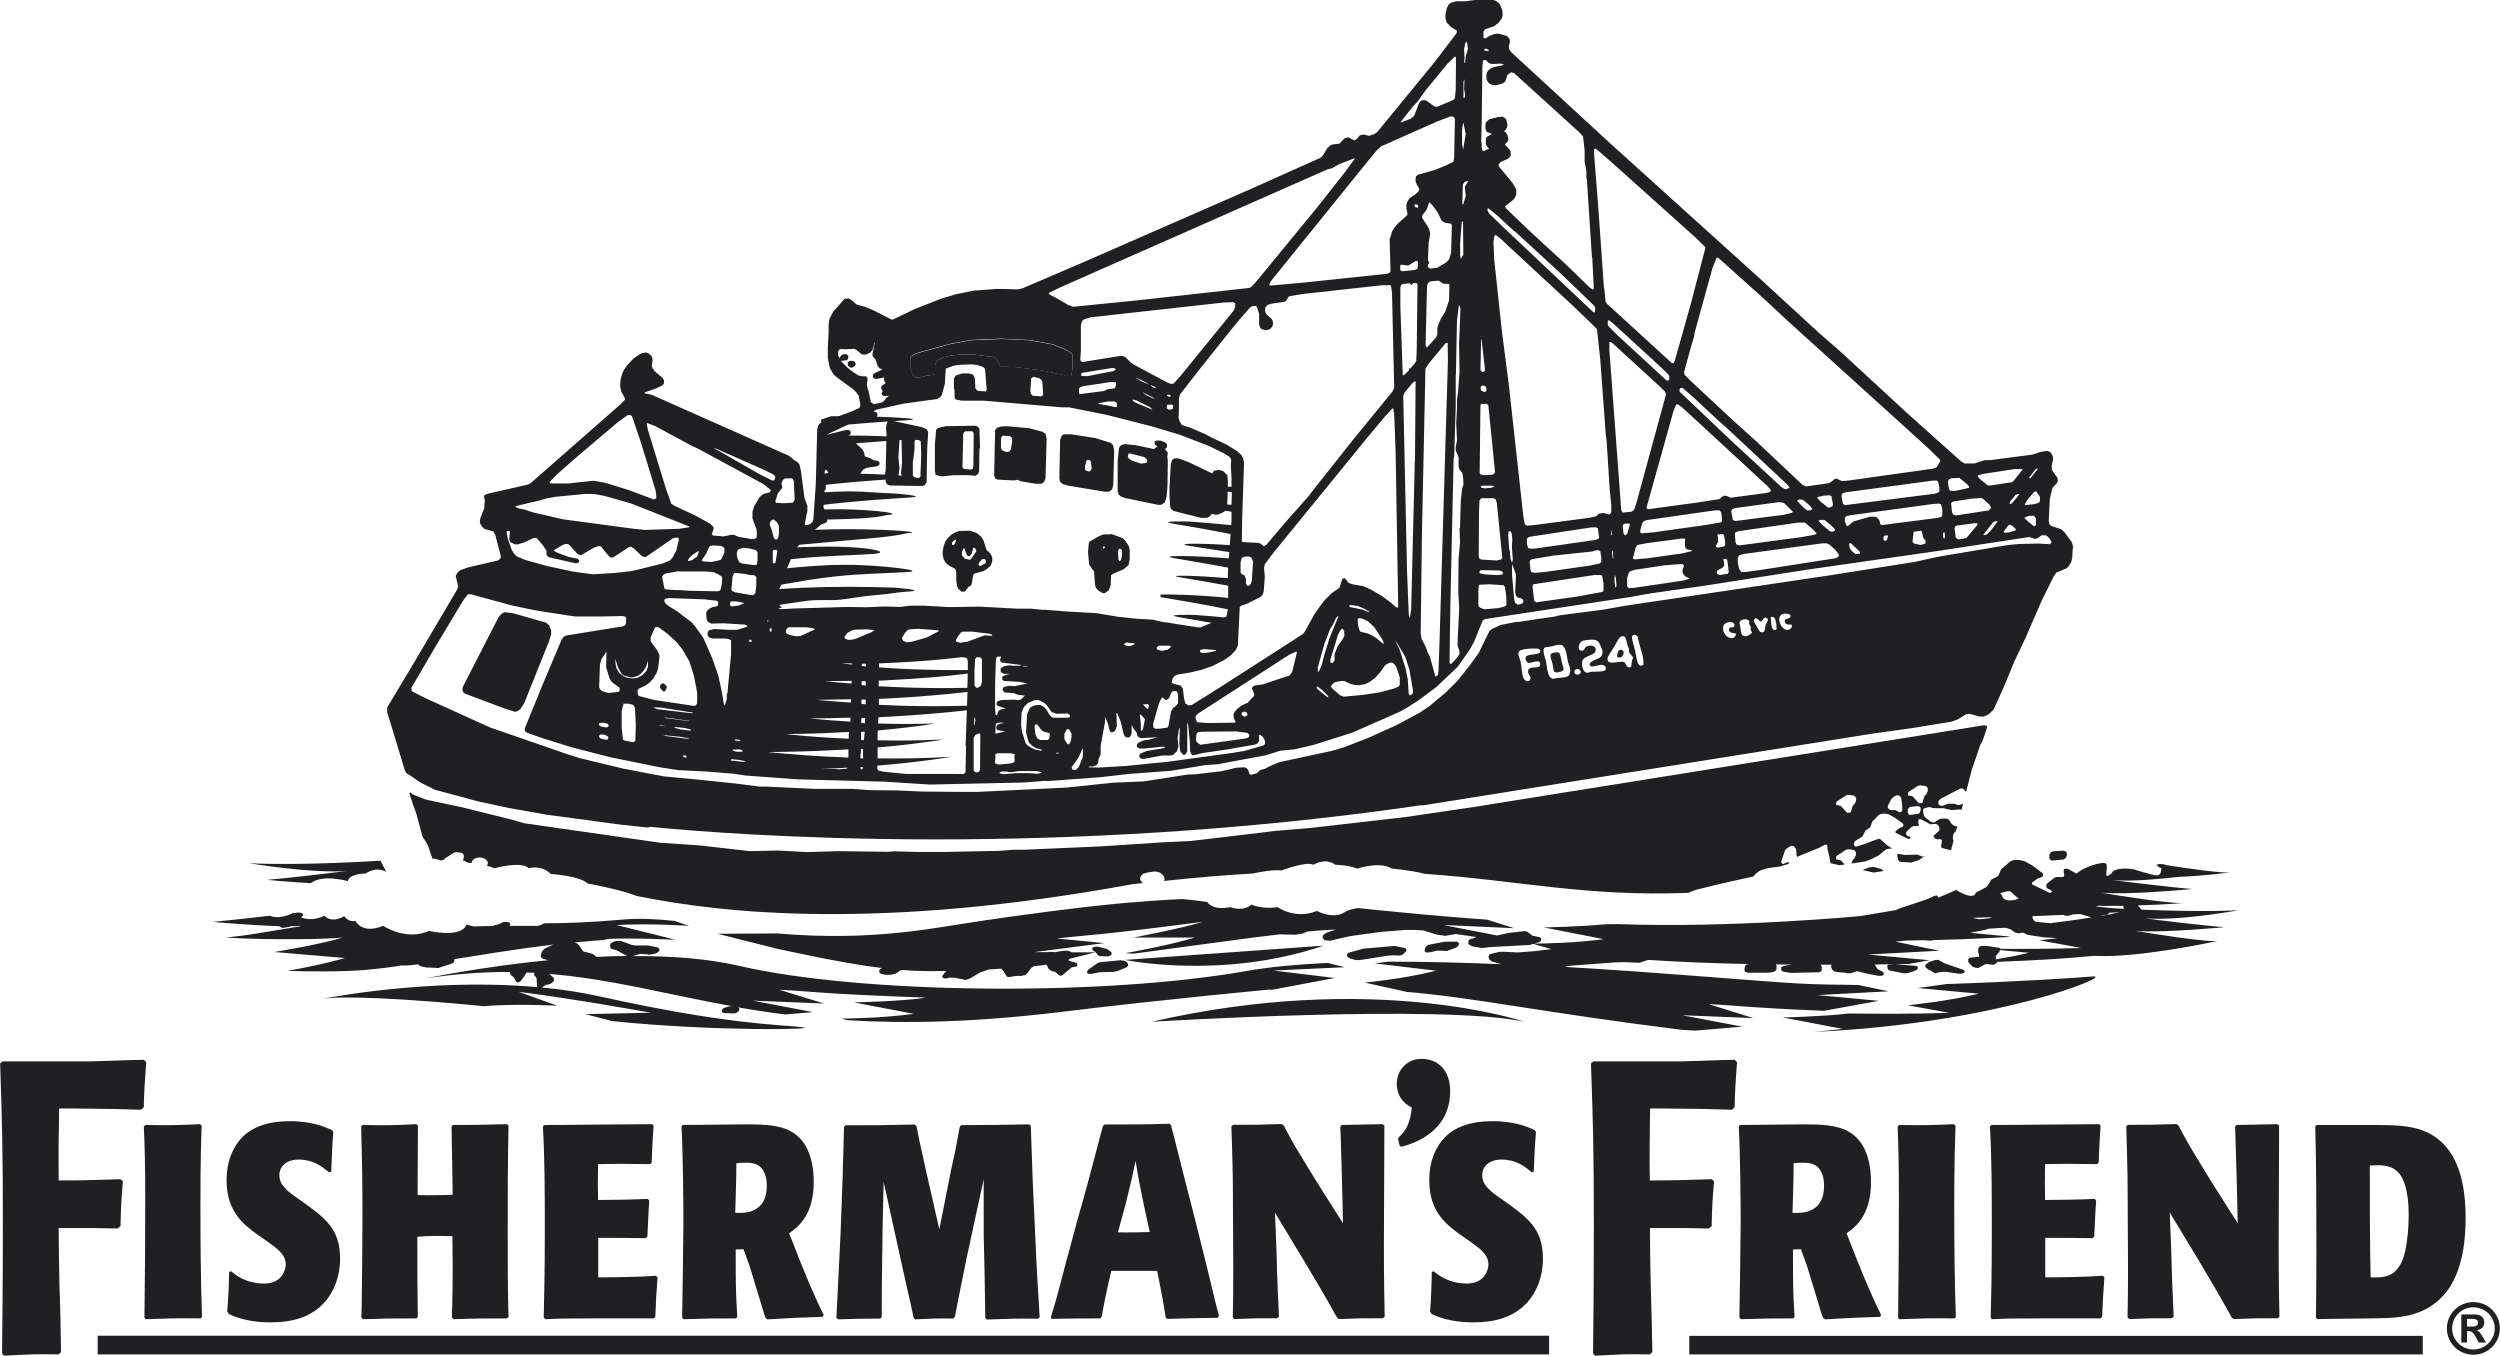 <?xml version="1.0" encoding="UTF-8"?>
<svg id="Livello_2" data-name="Livello 2" xmlns="http://www.w3.org/2000/svg" viewBox="0 0 157.67 85.5">
  <defs>
    <style>
      .cls-1 {
        fill: #201f22;
        stroke-width: 0px;
      }
    </style>
  </defs>
  <g id="Livello_1-2" data-name="Livello 1">
    <g>
      <g id="WHITE">
        <g id="Wordmark">
          <path class="cls-1" d="m12.67,83.15c-1.63-.02-2.02,0-3.47.05l-.09-.08c.03-2.49.05-4.98.05-7.47,0-2.14-.03-3.37-.09-4.6l.1-.1c1.51.02,1.87.02,3.45-.05l.1.1c-.04.93-.08,2.39-.08,4.98,0,2.37.02,4.72.1,7.08l-.08.09Z"/>
          <path class="cls-1" d="m20.73,73.92c-.44-.36-.97-.79-1.92-.79-.66,0-1.19.38-1.19.98s.44.99,1.26,1.54c1.56,1.11,2.57,1.8,2.57,3.72,0,1.18-.41,2.11-.95,2.73-.95,1.07-2.24,1.3-3.47,1.3-.93,0-1.87-.17-2.6-.53l-.1-.16c.03-.45.07-.9.09-1.35.02-.38.02-.76.03-1.14l.12-.05c.24.21.92.78,2.09.78s1.36-.93,1.36-1.19c0-.62-.47-.97-1.14-1.45l-.69-.48c-.8-.59-1.9-1.4-1.9-3.39,0-1.23.42-2.14,1-2.73.7-.69,1.7-1,2.99-1,1.49,0,2.34.42,2.67.57l.07.12c-.03.43-.07.86-.08,1.3l-.05,1.19-.14.05Z"/>
          <path class="cls-1" d="m28.5,83.1c0-.21,0-.43.02-.66.02-.88.03-1.76.03-2.66,0-.26-.02-1.52-.02-1.82-1.1-.02-1.39-.02-2.21.04,0,1.68,0,3.37.03,5.05l-.08.1c-1.6,0-1.9,0-3.38.05l-.1-.1c0-.21.02-.42.02-.64.02-1.69.05-3.84.05-5.91,0-1.83-.03-3.67-.08-5.5l.08-.1c1.48.03,1.94.02,3.4-.05l.1.1c0,.5-.02,2.99-.02,3.54v.83c.53.03,1.94,0,2.21-.02,0-.61-.07-3.63-.07-4.3l.08-.1c1.63,0,2.04-.02,3.42-.05l.09.1c-.05,2.39-.05,4.72-.05,6.71,0,1.78,0,3.58.05,5.34l-.1.1c-1.56,0-1.97,0-3.37.05l-.1-.1Z"/>
          <path class="cls-1" d="m40.74,78.09c-.71-.02-2.12-.02-3.01-.02v2.49c.83,0,2.62-.02,3.64-.1l.1.1c-.08,1.1-.1,1.43-.14,2.49l-.1.1h-3.77c-1.75,0-2.01,0-3.08.05l-.09-.1c.03-1.3.07-2.73.07-5.5,0-2.18,0-4.49-.12-6.55l.1-.1c.75,0,.95,0,2.84-.02,2.79-.02,3.11-.02,3.96-.03l.08.1c-.08,1.11-.08,1.44-.12,2.32l-.1.1c-.27,0-1.63-.02-1.94-.02-.19,0-.29,0-1.34.02-.02,1.05-.02,1.3,0,2.26.97,0,2.38-.03,3.13-.07l.1.11c-.07.95-.07,1.31-.12,2.26l-.1.1Z"/>
          <path class="cls-1" d="m43.05,70.95c.59,0,3.47-.04,4.13-.04.99,0,1.99.05,2.68.43,1.36.73,1.46,2.47,1.46,3.23,0,2.11-1.04,2.85-1.55,3.21l.68,1.73c.32.79.82,2.06,1.5,3.42l-.07.12c-1.58.05-1.97.07-3.48.16l-.12-.1c-.07-.19-.13-.38-.19-.59-.27-.88-.54-1.78-.81-2.66l-.39-1.08c-.19.02-.31.02-.49.02,0,2.13,0,2.69.1,4.25l-.08.1c-1.55,0-1.72,0-3.3.05l-.1-.1c.02-.85.08-5.01.08-5.95,0-1.11-.02-4.29-.12-6.1l.07-.1Zm4.2,5.48c1-.27,1.11-1.13,1.11-1.66,0-.22-.02-.6-.22-.93-.15-.27-.41-.51-1.05-.51-.2,0-.48,0-.65.04,0,.86-.04,2.26-.07,3.12.5.03.79-.04.87-.06"/>
          <path class="cls-1" d="m109.73,70.95c.59,0,3.46-.04,4.13-.04.99,0,1.99.05,2.68.43,1.36.73,1.46,2.47,1.46,3.23,0,2.11-1.03,2.85-1.54,3.21l.68,1.73c.32.79.82,2.06,1.5,3.42l-.07.12c-1.58.05-1.97.07-3.48.16l-.12-.1c-.07-.19-.14-.38-.19-.59-.27-.88-.54-1.78-.81-2.66l-.39-1.08c-.19.02-.31.02-.5.02,0,2.13,0,2.69.1,4.25l-.08.1c-1.55,0-1.72,0-3.3.05l-.1-.1c.02-.85.08-5.01.08-5.95,0-1.11-.02-4.29-.12-6.1l.07-.1Zm4.2,5.48c1-.27,1.11-1.13,1.11-1.66,0-.22-.02-.6-.22-.93-.15-.27-.41-.51-1.04-.51-.2,0-.48,0-.66.04,0,.86-.04,2.26-.07,3.12.5.03.78-.04.87-.06"/>
          <path class="cls-1" d="m59.25,77.5l.73-3.7.26-1.19c.05-.22.24-1.31.29-1.55l.1-.1c1.92,0,2.46-.02,4.28-.05l.1.1c.04,1.05.05,1.52.12,3.41l.12,2.63c.15,3.46.22,4.36.32,6.02l-.1.1c-1.51-.02-1.78,0-3.25.05l-.08-.1c-.04-2.71-.04-2.99-.1-5.24v-3.51l-1.07,4.94c-.17.81-.46,2.28-.75,3.75l-.12.1c-1.09-.02-1.36,0-2.38.05l-.1-.1c-.14-.68-.17-.81-.44-1.99-.12-.55-.24-1.09-.36-1.62l-1.09-4.96-.07,3.09c-.05,3.63-.05,4.03-.05,5.43l-.09.1c-1.29,0-1.68.02-2.67.05l-.1-.1c.07-1.47.19-3.8.26-5.25l.14-3.8c0-.38.02-.76.03-1.12.03-1.07.03-1.19.05-1.87l.1-.1c1.82,0,2.29,0,4.35-.05l.12.1c.12.64.17.87.61,2.85l.83,3.65Z"/>
          <path class="cls-1" d="m73.52,83.1c-.18-1.16-.32-1.85-.54-2.95h-2.89c-.24.97-.44,1.94-.61,2.9l-.1.1c-1.32,0-1.79,0-3.03.03l-.08-.08c.34-1.11.41-1.37.93-3.37l.78-2.89c.26-.88.49-1.74.73-2.63.12-.45.71-2.68.85-3.2l.1-.09c2.07,0,2.4,0,4.1-.05l.1.1c.05.22.1.45.17.67.75,2.97.8,3.18,1.28,5.03l.76,3.04c.17.67.42,1.76.59,2.44.03.12.19.71.22.85l-.08.11c-1.43.02-1.58.03-3.18.07l-.1-.08Zm-3.02-5.38c.68.02,1.34,0,2.01-.02l-.42-1.94c-.26-1.28-.32-1.59-.47-2.54-.19.92-.25,1.19-.62,2.68l-.49,1.81Z"/>
          <path class="cls-1" d="m80.41,76.46l.1,2.52c.05,2.06.07,2.16.15,4.06l-.12.1c-1.29,0-1.4,0-2.69.05l-.1-.1c.02-.88.03-1.73.03-3.09s-.03-4.67-.03-5.74c-.02-1.07-.05-2.14-.09-3.22l.1-.1c1.32,0,1.72,0,3.06-.05l.14.09c.53,1.02.77,1.42,2.11,3.6l1.63,2.57-.07-2.92c-.02-.45-.07-2.68-.1-3.18l.1-.1c1.22-.02,1.72-.04,2.58-.05l.1.1c0,1.07-.03,6.38-.03,7.57,0,2.28.03,3.51.05,4.47l-.1.1c-1.26,0-1.5,0-2.79.05l-.12-.1c-.8-1.44-1.21-2.13-2.01-3.46l-1.92-3.18Z"/>
          <path class="cls-1" d="m96.59,73.92c-.44-.36-.97-.79-1.92-.79-.66,0-1.19.38-1.19.98s.44.99,1.26,1.54c1.56,1.11,2.57,1.8,2.57,3.72,0,1.18-.41,2.11-.95,2.73-.95,1.07-2.25,1.3-3.47,1.3-.94,0-1.87-.17-2.6-.53l-.1-.16c.04-.45.07-.9.08-1.35.02-.38.02-.76.03-1.14l.12-.05c.24.21.92.78,2.09.78s1.36-.93,1.36-1.19c0-.62-.47-.97-1.14-1.45l-.69-.48c-.8-.59-1.9-1.4-1.9-3.39,0-1.23.42-2.14,1-2.73.7-.69,1.7-1,2.99-1,1.5,0,2.35.42,2.67.57l.07.12c-.03.43-.07.86-.09,1.3l-.05,1.19-.13.05Z"/>
          <path class="cls-1" d="m123.26,83.15c-1.63-.02-2.02,0-3.47.05l-.08-.08c.03-2.49.05-4.98.05-7.47,0-2.14-.03-3.37-.08-4.6l.1-.1c1.51.02,1.87.02,3.45-.05l.1.1c-.03.93-.08,2.39-.08,4.98,0,2.37.02,4.72.1,7.08l-.08.09Z"/>
          <path class="cls-1" d="m132,78.09c-.71-.02-2.12-.02-3.01-.02v2.49c.83,0,2.61-.02,3.63-.1l.1.1c-.08,1.1-.1,1.43-.14,2.49l-.1.1h-3.77c-1.75,0-2.01,0-3.08.05l-.08-.1c.03-1.3.07-2.73.07-5.5,0-2.18,0-4.49-.12-6.55l.1-.1c.75,0,.95,0,2.84-.02,2.79-.02,3.11-.02,3.96-.03l.08.1c-.08,1.11-.08,1.44-.12,2.32l-.1.1c-.27,0-1.63-.02-1.94-.02-.19,0-.29,0-1.34.02-.02,1.05-.02,1.3,0,2.26.97,0,2.38-.03,3.12-.07l.1.11c-.07.95-.07,1.31-.12,2.26l-.1.1Z"/>
          <path class="cls-1" d="m136.84,76.46l.1,2.52c.05,2.06.07,2.16.15,4.06l-.12.1c-1.29,0-1.4,0-2.69.05l-.1-.1c.02-.88.03-1.73.03-3.09s-.03-4.67-.03-5.74c-.02-1.07-.05-2.14-.08-3.22l.1-.1c1.33,0,1.72,0,3.06-.05l.13.09c.53,1.02.77,1.42,2.11,3.6l1.63,2.57-.07-2.92c-.02-.45-.07-2.68-.1-3.18l.1-.1c1.23-.02,1.72-.04,2.58-.05l.1.1c0,1.07-.03,6.38-.03,7.57,0,2.28.03,3.51.05,4.47l-.1.1c-1.26,0-1.49,0-2.79.05l-.12-.1c-.8-1.44-1.21-2.13-2-3.46l-1.92-3.18Z"/>
          <path class="cls-1" d="m146.1,70.95h3.6c1.32,0,2.38.03,3.25.41,2.26.97,2.55,3.65,2.55,5.49,0,1.14-.12,3.11-1.12,4.51-1.23,1.66-2.98,1.76-4.38,1.78-.54.02-3.24.03-3.86.05l-.08-.1c.02-1.3.03-2.4.03-4.08,0-2.66,0-5.32-.07-7.97l.09-.1Zm5.32,8.74c.49-.92.49-2.87.49-3.11,0-.47-.03-.92-.12-1.38-.24-1.35-.88-1.71-1.8-1.71-.22,0-.32,0-.53.02,0,2.35,0,4.7.05,7.05.82.03,1.46-.02,1.9-.86"/>
          <path class="cls-1" d="m7.43,77.48c-1.23-.03-1.22-.03-3.73-.03,0,1.22.03,2.29.05,3.62.03.51.1,3.61.1,4.2l-.15.15c-1.73-.03-1.7,0-3.45.08l-.12-.15c.02-1.66.05-4.71.05-8.07,0-4.89-.05-6.39-.17-10.21l.15-.13h5.53c1.93-.05,2.13-.08,3.38-.1l.15.15c-.1,1.4-.13,1.81-.15,2.85l-.18.15c-1.38-.05-1.6-.05-4.31-.08h-.85c-.03,2.16-.05,2.65-.03,4.54,1.53,0,2.35-.03,3.9-.08l.15.13c-.1,1.25-.12,1.53-.15,2.83l-.18.15Z"/>
          <path class="cls-1" d="m107.78,77.48c-1.22-.03-1.22-.03-3.72-.03,0,1.22.02,2.29.05,3.62.02.51.1,3.61.1,4.2l-.15.15c-1.73-.03-1.7,0-3.46.08l-.13-.15c.03-1.66.05-4.71.05-8.07,0-4.89-.05-6.39-.18-10.21l.15-.13h5.53c1.93-.05,2.13-.08,3.38-.1l.15.15c-.1,1.4-.13,1.81-.15,2.85l-.17.15c-1.38-.05-1.6-.05-4.31-.08h-.85c-.02,2.16-.05,2.65-.02,4.54,1.53,0,2.34-.03,3.9-.08l.15.13c-.1,1.25-.12,1.53-.15,2.83l-.18.15Z"/>
          <path class="cls-1" d="m155.99,82.12c.93,0,1.67.74,1.67,1.66s-.75,1.66-1.67,1.66-1.67-.74-1.67-1.66.75-1.66,1.67-1.66m0,2.99c.74,0,1.35-.6,1.35-1.33s-.6-1.33-1.35-1.33-1.34.6-1.34,1.33.6,1.33,1.34,1.33m-.75-2.21h.84c.42,0,.6.22.6.5s-.18.45-.48.49h0c.15.06.22.16.34.36l.24.42h-.45l-.15-.28c-.18-.34-.29-.44-.5-.44h-.09v.72h-.36v-1.76Zm.75.76c.19,0,.3-.1.3-.24,0-.15-.12-.24-.37-.24h-.33v.48h.39Z"/>
          <path class="cls-1" d="m88.29,72.3l-.12-.45.05-.13c.5-.44.73-.97.82-1.87-.61-.29-.95-.83-.95-1.5,0-.88.68-1.57,1.55-1.57,1.08,0,1.82.74,1.82,2.05,0,1.73-1.09,2.97-3.06,3.49l-.11-.04Z"/>
          <rect class="cls-1" x="6.16" y="84.24" width="91.54" height="1.18"/>
          <rect class="cls-1" x="106.54" y="84.25" width="46.26" height="1.17"/>
        </g>
      </g>
      <path id="Red_Parts" data-name="Red Parts" class="cls-1" d="m121.35,54l.09-.03c-.25.14-.41.27-.41.27-.14.04-.3.1-.48.16l-.69-.04-.08-.04-.08-.1-.05-.31.04-.06.44.07.81-.02.29.12h.13Zm3.98-8.17l-.15.48-.16.46-.12.19-.54,1.58-.35,1.36h-.07s-.11-.14-.11-.14l-.06-.03h-.13s-1.2.62-1.2.62l-.13.1-.06.1v.16s.09.08.09.08l.07.03h.1s.36-.13.36-.13h.39s.15.06.15.06l.16.02.21-.07.03-.02-.1.39-.11-.02-.53.04-.52-.12h-.57s-.31-.07-.31-.07l-.29.07-.09.07v.16s.05.24.05.24l.09.12.31.24.15.07h.1s.28-.18.28-.18l.1-.05.38-.02.15.06.18.27.11.1.17.06h.08s-.08.31-.08.31l-.06.03-.11.19-.03.21.02.11.03.05-.02.08-.02.07-.12.46s-.08-.02-.12-.02l-.42-.11-.06-.03-.03-.08.05-.29v-.1s-.06-.05-.06-.05l-.05-.02-.18.02-.15-.06-.09-.12v-.04s.38-.35.38-.35v-.11s-.03-.15-.03-.15l-.11-.11-.11-.04-.32.03-.59-.32h-.14s-.04.07-.04.07l.02.22h.02s0,.11,0,.11l-.06.03h-.28s-.1.04-.1.04l-.3.28-.06.08v.13s.05.07.05.07l.18.08.04.05-.02.06-.09.03-.82-.39-.03-.08.26-.22.21-.09.04-.06v-.12s-.52-.38-.52-.38l-.39-.22-.27-.05-.25.03-.14.08-.39.4-.11.33-.05.06-.26.16-.17.34-.06.07-.44.27-.06.1v.13s.06.09.06.09l.06.03.48-.15.92-.34h.12s.45.4.45.4l.31.2-.34.04-.12.08-.37.31-.45.23-.41.16-.87.13.06-.19.15-.17.07-.16v-.2s-.11-.13-.11-.13l-.33-.05-.16.02-.6.39-.05.09v.13s.3.07.3.07l.24.26-.34.05-.54-.13h-.02s-.06-.39-.06-.39l-.13-.53v-.21s-.08-.05-.08-.05l-.11.03-.31.17-1.32.54-.08.05-.05-.12v-.23s-.04-.17-.04-.17l-.12-.16-.17-.03-.28.17-.11.12-.23.68v.1s.1.09.1.09l.27-.12.17.03-.14.09-.49.15-.75.1-.42.12-.16.08-.21.17-.14.16h0s-2.34.5-3.61.84c-.2.06-.36.12-.49.19-6.47.25-10.47-.76-16.63-1.2-.79-.22-2.07-.33-2.07-.33-.77-.48-2.17,0-2.17,0-.62-.24-1.39-.24-1.39-.24-.62-.48-1.39,0-1.39,0-.46-.24-2.01.36-2.01.36-.46-.06-1.2.06-1.81.19-1.71.1-3.56.25-5.6.47.03-.04.04-.09.04-.14,0-.12-.2-.53-.77-.44-.2.03-.39.05-.53.12-.02,0-.03,0-.05,0-.05,0-.05.03-.03.04-.1.07-.16.17-.16.27,0,.11.07.21.18.28-.23.03-.46.05-.7.08-15.82,2.9-25.68,1.86-31.17.75-.09-.02-.17-.05-.22-.07-.93-.36-2.94-.73-2.94-.73-.47-.48-2.32-.6-2.32-.6-.62-.61-1.39-.36-1.39-.36-.46-.48-2.17,0-2.17,0-.12-.06-.28-.11-.47-.16.04-.05.06-.1.06-.16,0-.2-.23-.36-.52-.36s-.51.16-.51.35c-.16-.02-.26-.03-.26-.03-.08-.06-.18-.11-.29-.14l.06-.14v-.2s-.11-.13-.11-.13l-.33-.05-.16.02-.6.39-.05.08c-.13.02-.22.04-.22.04-.18-.08-.35-.12-.51-.12l-.26-.77-.1-.22-.26-.39-.4-1.48-.22-.6-.21-.66.06-.06.16.14.83.32,2.3.49,3.18.79.71.21,8.59,1.23,2.5.17,3.13.36,1.77-.04,1.87.1,1.92-.06,3.1.04.48-.03,1.43.04h1.78s3.43-.07,3.43-.07l.89-.07h.12s.55,0,.55,0l4.79-.21,3.97-.26,1.72-.08,4.3-.51,1.05-.13,2.28-.19,4.35-.5,1.57-.18,4.34-.64,32.13-5.15.14.02.07.06Zm-8.27,4.48l-.12-.13-.33-.05-.16.02-.6.39-.05.09v.13s.3.07.3.07l.4.44.22-.03.12-.41.15-.17.07-.16v-.2Zm2.92.75l-.02-.36-.05-.34-.08-.15-.09-.05h-.13s-.16.08-.16.08l-.17.16-.22.42v.1s.06.11.06.11l.14.06h.27s.27.14.27.14l.13-.03.06-.16Zm1.15.02v-.14s-.06-.06-.06-.06l-.11-.04-.48.05-.1.06-.06.11v.18s.04.11.04.11l.07.03v.02s.57-.08.57-.08l.09-.09.04-.14Zm.46-1.37l-.12-.13-.33-.05-.16.02-.6.39-.05.09v.13s.3.07.3.07l.4.44.21-.03.12-.41.15-.17.07-.16v-.2Zm-3.47,4.96l-.28.05-.37.15.69.16c.22-.03.43-.06.65-.1l-.18-.13-.51-.14Zm-60.56-31.05l.19.2h.24s.41-.12.41-.12l.45-.06.12-.08v-.56s.04-.08.04-.08l.14-.21.38-.18.4-.1.57-.06.85-.02,1.32.17.13.08.09.12.2.39,1.08.06,1.62.21,1.64.37.13-.06.09-.47-.02-.86-.18-.16-.31-.17-.74-.3-1.5-.27-1.75-.08-1.92.08-1.33.25-2.13.59-.3.17-.06.11v.6s.14.44.14.44Z"/>
      <path id="Black_Parts" data-name="Black Parts" class="cls-1" d="m132.01,61.59c1.35-.13-6.01,2.98-17.65,3.49.6-.05,1.24-.11,1.85-.19l-3.78-.72s2.59-.06,4.14-.25c1.76.02,4.3.03,6.38-.04l-2.63-.48s2.47-.24,4.48-.73l-3.87-.36s.85-.1,1.86-.25c4.33-.14,8.28-.39,9.22-.48m-51.87.86l4.04-.76-3.86-.47,4.49-.21-1.08-.27c-1.93.09-3.67.25-5.13.51-9.07,1.61-24.33,1.45-31.96-.32-2.03-.47-4.37-.64-6.72-.62l.45-.14.51.03v.03l.41-.07.15-.06.14-.12v-.14s-.12-.08-.12-.08l-.58-.12h-.81l-.2-.03-.72-.26h-.22s-.21.04-.21.04l-.21.12-.04.2.05.11.1.05.27.07.66.36c-.65,0-1.3.03-1.94.06l-.04-.05-.19-.14-.6-.16-.28-.41-.15-.11-.12-.04c.69-.07,1.41-.13,2.13-.18-.11-.01-.22-.02-.33-.03.44-.03,1.02-.04,1.62-.04,1.41,0,2.94.08,2.94.08l-.54-.14-2.28-.57-.88-.22c2.09-.12,4.56.05,4.56.05l-.91-.31c-1.16-.12-2.25-.18-3.33-.08-1.79.16-3.43.23-4.91.23-.08.07-.21.12-.36.16-.66,0-1.28,0-1.83,0l.08-.08-.05-.12-.13-.04h-.27s-.23.12-.23.12l-.47.13c-.43,0-.81.02-1.14.03-.29-.06-.48-.12-.48-.12-.02.05-.04.09-.07.13-.46.7-2.3.27-2.3.27-1.44.65-2.89-.32-2.89-.32-1.34.56-1.75-.32-1.75-.32-.32.1-.57-.11-.7-.29-.84.49-1.26-.03-1.26-.03-.6.3-1.11.24-1.46.11l.13-.13-.04-.12-.13-.05h-.26s-.14.05-.14.05c-.03-.02-.05-.04-.05-.04-.15.08-.29.13-.41.17l-.15.04h-.01c-.44.12-.74.05-.91-.03-1.18.14-2.61.3-3.59.39,0,0,2.33.22,4.18.27l.11.08h.07v.04l.48-.08.09-.04c.21,0,.41,0,.59-.02.01,0,.02.01.03.02-1.32.21-3.73.66-4.7.7.76.13,5.7.19,7.32.02-1.36.43-4.3.91-4.3.91l4.45.38c-1.28.37-2.75.66-3.63.81,1.54.05,3.54.06,4.93-.06.92-.08,1.66-.18,2.26-.28.11,0,.23,0,.33,0,.22-.01.47-.04.74-.07h0s.11.11.11.11l.35.08.8.04.89-.29.12-.11v-.16c1.72-.27,3.86-.63,6.24-.92l-.56.27-.15.17-.08.24.02.12.12.1.32.08h.07c-4.34.43-7.76,1.15-7.76,1.15,1.93-.29,3.67-.41,5.29-.4v.06s.06.13.06.13l.2.17.13.26.12.05.15-.08.21-.27.17-.28h0c.18,0,.36,0,.53.02l-.07.1.18.22.03.56.05.02c-6.93-.63-13.65.75-13.65.75,1.06-.24,5.33-.04,10.37.46l-.07-.02c2.09-.16,4.58-.02,4.58-.02l-2.45-.88c3.52.44,8.34,1.32,8.34,1.32l-4.12.09,1.69.44c6.6.67,13.28.53,11.98.38-1.44-.16-4.74-.16-12.78-1.94-1.19-.26-2.42-.45-3.64-.56l.26-.17.22-.04.15-.07.13-.14v-.17s-.23-.22-.23-.22l-.09-.05c3.92.32,7.36,1.28,11.58,2.04h-.18s-.3.09-.3.09l-.14.08-.05.09.03.13.11.04.56.02h.16s.16-.09.16-.09l.08-.1v-.13s-.07-.06-.07-.06c.94.17,1.93.32,2.97.45l1.75-.15-3.79-.72,4.49.18-2.83-.87c2.22.11,2.23.24,9.27.5-1.44.23-4.56.3-4.56.3l3.78.72c-2.07.29-4.56.3-4.56.3l.36.1c3.72.23,8.12.14,13.65-.54,6.21-.76,13.08-1.4,13.08-1.4m-7.52,2.04s18.35-1.13,23.51,0c0,0-9.48-3.23-23.51,0m-50.79-9.51c-1.15.15-3.56.44-5.01.56,0,0,1.32.13,2.76.21.74-.59,2.33-.13,2.33-.13.1-.48,1.13-.48,1.13-.48.59-.4,1.07-.23,1.3-.1-.19-.39-.37-.71-.37-.71,0,0-4.87.33-8.28.16,0,0,3.88.66,6.15.49m118.49,3.54s-3.96.38-5.65.24c-.01,0-.02,0-.03,0,1.24.2,4.43.71,5.17.64,0,0-5.03,1.1-7.75.93-1.6.16-3.63.29-6.14.38l-.05.1-.18.09-.42-.05-.13.03-.38.21h-.18s-.23-.08-.23-.08l-.25-.3v-.17s.08-.08.08-.08l.62-.08-.07-.3v-.2s.05-.1.05-.1l.12-.07h.39s.79.12.79.12l.03.06c1.6.01,3.5,0,5.11-.05l-2.63-.49s.45-.04,1.12-.13l-.21-.02-.6-.03-1.05-.16-.28-.14-.34.04-.18-.05-.29-.21-.33-.09-1.05.06-.2.07-.96.19,2.53.24-.15.03c-2.46.13-3.78.17-4.71.19l-.12.04-.42-.03c-.42,0-.78.01-1.18.02l-.65.07,2.75.57-4.49.24,3.87.36-1.32.24c-.26,0-.53,0-.81.01l1.32.11.08.06v.11s-.04.05-.04.05l-.2.11-.43.13h-.23s-.91-.18-.91-.18l-.08-.07-.04-.23.07-.06.39-.03c-.4,0-.82.01-1.26.02l.21.3.28.14.09.08v.12l-.1.07h-.23s-.62-.11-.62-.11l-.73-.18-.38.13h-.24l-.18-.04-.48-.03-.18-.06-.12-.11-.06-.16.03-.14h-.69l.07.12v.23s-.03.07-.03.07l-.15.06-1.77.04-.47-.08-.13-.07v-.21s.11-.06.11-.06l.29-.07.29-.04c-.34,0-.69,0-1.04-.01l.05.08v.23s-.08.11-.08.11l-.15.07-.35.04h-1.23s-.16-.06-.16-.06l-.06-.1.04-.25.09-.11.19-.03c-2.18-.04-4.38-.13-6.39-.26h0s-.55.18-.55.18l-.99-.04-.61.02-2.78.21-.33.07c6.38.37,12.2.91,14.81,1.05,1.1.06,2.36.08,3.7.09l1.92.4-4.48.24,3.86.36-3.46.63c-5.06-.21-5.29-.33-7.27-.42l2.83.88-4.49-.18,3.78.72-2.96.25c-.28-.02-.56-.03-.85-.05-8.79-1.09-12.99-2.03-17.43-2.4.02,0,.03,0,.05,0l-2.62-.58s2.48-.23,4.5-.75l-3.86-.46s.34-.04.85-.11c2.29,0,4.71.06,7.13.16l-.6-.17-.18-.15-.03-.17.04-.11.07-.04.57-.14h.42s.71.04.71.04l1.08-.08,1.07-.13-1.14-.33-.24.07-2.46.13-.54.06-.54-.09-.18-.07-.13-.1v-.17s.05-.1.05-.1l.47-.16c-.44-.07-.88-.13-1.32-.19l-.66.11-.52-.07-.88-.27c-.13,0-.27-.02-.4-.03h-.75s-1.58.13-1.58.13l-1.88.26-1.25.29-.35-.03-.12-.13v-.16s.12-.11.12-.11l.16-.09.55-.19c-.57.03-1.17.07-1.8.13l-.27.12-.47.08-1.02-.02c-.53.06-1.08.13-1.65.2-3.13.41-5.55.75-7.57,1.02l-.49-.04s2.44-.41,4.38-.98h-3.89s3.04-.57,4.38-.99c-6.95.9-6.99.79-9.19,1.05l2.99.29-4.44.57h.9s.08-.02.08-.02l.34.02.56-.09h.26s.19.07.19.07l.02.03h1.55s-1.66.41-1.66.41l-.05.05v.08s.34.08.34.08l.19.08.02.1-.04.09-.32.06-.62.52h-.16s-.24-.22-.24-.22l-.32-.11-.11-.09-.1-.2-.07-.08-.16.04c-.2.02-.39.04-.59.06l-.19.12-.24.33-.13.11-.27.06h-.32s-.48.08-.48.08v-.02h-.07s-.24-.36-.24-.36l-.14-.16c-.25.02-.51.03-.77.05l-.56.19-.63.38-.33.11v-.03l-.66-.13h-.31s-.25.06-.25.06l-.16-.05-.05-.07.02-.07.23-.29c-.08,0-.15,0-.23,0-.91.02-1.77,0-2.6-.07l-.37.24-.33.07h-.31l-.28-.07-.11-.12.02-.11.06-.07.1-.06c-2.45-.28-6.67-1.23-6.67-1.23l-3.18-.8-.52-.13,3.78-.02c2.78.24,6.08.28,10.22-.38.37-.06.73-.12,1.09-.17.1-.02.21-.03.31-.05.26-.04.52-.08.78-.12.11-.02.21-.03.32-.05.3-.05.6-.09.9-.13.04,0,.08-.01.13-.02.35-.05.69-.1,1.02-.15.06,0,.11-.02.17-.02.28-.04.55-.08.82-.11.08-.01.16-.02.23-.03.27-.04.54-.07.81-.11.05,0,.09-.01.14-.02.64-.08,1.26-.16,1.85-.23.05,0,.1-.01.15-.02.26-.03.52-.06.77-.09.04,0,.07,0,.11-.01.59-.06,1.16-.12,1.71-.18.02,0,.04,0,.06,0,.25-.03.5-.05.75-.07.03,0,.06,0,.09,0,.8-.07,1.56-.13,2.29-.17.02,0,.05,0,.07,0,.23-.01.47-.03.7-.04h0c.47.04,1.09.1,1.62.19,0,0,.31.56,1.44.32,0,0,.83.32,1.34-.16,0,0,.72.32,1.65.16,0,0,1.13.81,2.48.24,0,0,1.03.56,1.75.08.19-.13.5-.21.85-.26,2.43.25,5.26.53,8.14.73l1.71.54-4.42-.2.21.05,3.13.61.71-.16,1.05-.12.16.05.3.24.48.1.07.08v.14s-.11.09-.11.09l-.32.09c.6,0,2.64-.04,4.38-.28l-3.78-.74s2.32-.04,3.88-.2c.26,0,.51,0,.77-.01,7.07.27,15.29-.5,15.29-.5,0,0,1.32-.22,2.26-.38l.16-.08,1.83-.61.43-.2.15-.04.09.06v.09c.47-.19.9-.38,1.15-.49.09.06.2.13.37.2.4.19.59.2.81.12v-.05s.09-.12.09-.12l.61-.32.09-.08.25-.41.37-.18.08-.07.17-.4.56-.48.2-.09.33-.02.36.07.52.29.67.5v.15l-.06.07-.29.1-.36.27.03.1,1.09.53.13-.03.02-.07-.05-.07-.24-.11-.06-.09v-.16s.09-.1.09-.1l.43-.33.13-.04h.38s.08-.03.08-.03l.02-.14h-.02l-.02-.28.06-.07h.19s.57.31.57.31c.37-.4,1.64-.79,1.84-.64.2.16-.18,1.03.22.72.08-.03.16-.1.2-.2.31-.26.95-.22,1.37-.15.15.05.31.11.48.15.88.23,1.21.46,1.23-.25h-.09s-.21-.16-.21-.16l.05-.05.13-.03.29.02.13.05c1.46.23,3.46.51,4.03.46,0,0-1.65.23-3.22.28-1.29.15-2.96.3-4.17.21,1.16.14,3.56.44,5.01.56,0,0-4.12.39-5.75.23,1.19.2,4.48.72,5.24.65,0,0-1.31.11-2.92.15l.23.27c1.65.07,4.09.13,6.11.04,0,0-3.66.68-5.89.51,1.15.15,3.56.44,5.02.56m-14.41,2.02c.67-.11,1.39-.24,2.07-.41l-1.83-.17h0s-.03.1-.03.1l-.23.28v.2m6.65-3.38c-.19,0-.33.02-.33.03,0,.03.47.07,1.05.13.13,0,.37.02.71.04l-.04-.16v-.03c-.46,0-.94,0-1.4,0m.09.6l-.15.05c.46-.08.89-.17,1.22-.25-.23.01-.46.03-.68.04v.06s-.09.05-.09.05l-.3.05Zm-6.45-1.4c.06.06.1.12.13.21.12.33.65.28,1.03.14l-.54-.47h-.17s-.46.12-.46.12Zm-.47,1.52c-.39,0-.78.02-1.29.04l.46.09.57-.06.26-.08m3.68.38c.41-.05,1.5-.19,2.55-.36l-.71-.21c-.15,0-.3.01-.45.02l-.31.09h-.17l-.14-.06c-.79.04-1.42.06-1.95.08l.02.16.1.14.1.06.96.09Zm-60.8,3.05v.1s.1.05.1.05h.18s.51-.1.51-.1l.91-.03.26-.06.54-.23.08-.09v-.13s-.08-.1-.08-.1l-.11-.07-.25-.05-1.36.13-.15.07-.56.4-.06.1Zm16.97-.72h.23s1.79-.28,1.79-.28l.42-.02.29.02.18-.05.25-.22v-.15l-.1-.06-.63-.13-1.97.17-.95.26-.11.13.06.14.2.11.33.08Zm5.11-.6l.6.03.55-.2.15-.09.08-.14-.02-.08-.12-.08h-.76s-1.04.2-1.04.2l-.15.11-.08.18v.11l.11.09.27-.03.42-.1Zm-21.31.35l.59.02.18-.1v-.16s-.26-.2-.26-.2l-.58-.15h-.25s-.12.07-.12.07v.13s.23.17.23.17l.11.15.09.06Zm52.71,1.08l.37-.08h.4s.72.11.72.11h.18s.16-.05.16-.05l.04-.07-.02-.08-.07-.05-1.17-.4-.39-.22h-.19s-.38.12-.38.12l-.25.17-.02.15.14.13.18.09.29.18Zm7.34-7.12v.02l.77-.07.13-.1.07-.16v-.17s-.07-.08-.07-.08l-.14-.05-.66.04-.14.06-.08.12-.02.21.05.13.09.04Zm-45.9,5.38l-12.53.9s6.11,1.28,12.53-.9m-50.44-15.24l1.58-3.94.14-.45v-.26s-.13-.31-.13-.31l-.19-.17-2.1-.6-.55-.06-.22.16-.14.18-2.24,4.37-.03.17.04.15.13.11,2.48.93.62.2h.16s.23-.16.23-.16l.22-.34Zm33.8-14.04l-.03-.24.05-2.36.07-.22.07-.1.12-.05h.43s1.53.24,1.53.24l.97.3.15.14.07.37-.06,2.16-.08.28-.19.13h-.28s-2.29-.38-2.29-.38l-.35-.1-.19-.18Zm1.59-1v.28s.19.09.19.09h.11l.08-.07.04-.12-.05-.45-.08-.08h-.15s-.05.05-.05.05l-.08.3Zm-9.42.6l-.05-.28v-1.63s.08-.95.08-.95l.12-.11.48-.11,1.89-.03.14.06.1.12.04,1.26h-.04l-.02,1.44-.06.16-.17.12-.4-.04h-.96s-.77.08-.77.08l-.36-.09Zm1.69-.49l.08.1.43.05.15-.06.03-.21.02-2.03-.08-.12h-.4s-.11.03-.11.03l-.07.11-.05,2.12Zm-4.83.96l-.05-.51.04-.31.05-2.21-.03-.41.03-.23.07-.16.09-.05h.27s1.8.39,1.8.39l.3.13.1.17-.06.98-.04,2.19-.11.18-.15.06-2.02-.03-.19-.05-.1-.15Zm1.7-1.33v.87s.1.13.1.13l.21.05.1-.02.07-.07.05-1.42-.03-.78-.03-.06-.09-.04-.22-.02-.05.11v.49s-.1.76-.1.76Zm-.9-.18l.06.62-.06.45.09.07h.14s-.08-.19-.08-.19l.07-.71-.03-1.39-.06-.03-.07.02-.07,1.16Zm-14.8,14.18h-.11s-.13.13-.13.13v.16s.2.22.2.22h.1s.12-.22.12-.22v-.11s-.19-.18-.19-.18Zm19.75-9.47l.27.23.14.23.19.6.24.21.12.25v.25s-.1.28-.1.28l-.23.2-.23.14-.54.15-.09.05-.11.63-.08.1-.14.08-.2.28h-.25s0-.02,0-.02l-.17-.15-.08-.17-.05-.36v-.54s-.06-.19-.06-.19l-.38-.2-.21-.17-.14-.23-.07-.3v-.19s.07-.37.07-.37l.09-.25.16-.23.23-.22.25-.15.24-.08.69-.02.43.15Zm-1.32.4l-.12.04-.15.16.03.14h.1l.1-.15.04-.19Zm1.27.73l-.02-.11-.07-.09-.1-.02-.1.38-.12.15h-.11l-.09-.09-.13-.39h-.07s-.09.22-.09.22v.22s.18.21.18.21l.33.07.06-.05.34-.5Zm.14.86l.08.07h.07s.29-.16.29-.16l.03-.16-.07-.11h-.16l-.18.2-.06.15Zm8.36-1.95l.74.27.13.13.24.35.07.26v.58s-.07.37-.07.37l-.31.27-.65.28-.15.1-.02.63-.12.31-.25.19h-.13l-.26-.15-.18-.2-.05-.19-.06-.83-.11-.14-.2-.3-.07-.77.05-.58.07-.11.61-.34.26-.1h.44Zm-.38.88l-.05-.11-.08.06.02.12.1-.07Zm.81.2l.04.54.07.1h.03l.06-.09.06-.25v-.34s-.05-.08-.05-.08l-.11-.03-.1.15Zm-7.72-4.57l-.08-.19.06-2.87.12-.14.25-.08.38-.02,1.42.13.84.23.17.13.07.28-.07,2.51-.09.24-.16.11h-.37s-.96-.16-.96-.16l-.17-.09-.23.04-1.02-.05-.18-.06Zm.35-2.4v.47s.05.12.05.12l.07.06.2.07h.14l.09-.05.07-.1.08-.48v-.26l-.16-.11-.44-.02-.07.07-.04.23Zm-7.67,19.44l.1.03v-.04s-.1.01-.1.01Zm-1.78-24.47l-.13.03-.09.11.02.17.14.12h.14l.15-.09.06-.12-.06-.17-.23-.05Zm16.88,8.46l-.07-.23v-1.91s.08-.79.08-.79l.06-.14.13-.09.2-.04.67.07,1.14.24.23-.16-.16-.11-.04-.2.11-.06h.3s.26.11.26.11l.13.11v.2s-.13.1-.13.1l.18.25-.03.23.03.32-.02,1.55-.06.68-.11.35-.24.15h-.18l-2.12-.44-.23-.09-.12-.11Zm.57-2.39l.06.09.19.14.59.19.31-.04.07-.06v-.13s-.09-.12-.09-.12l-.12-.07-.83-.21h-.14s-.04.2-.04.2Zm30.86,12.6c.3.21.55-.28.32-.42-.22-.13-.34.23-.32.42m-3.65-.25c-.19-.06-.43-.01-.54.09-.04.24.07.42.11.59.06.23.03.44.13.52.13.1.53-.02.57-.13.02-.07-.03-.18-.06-.28-.08-.3-.1-.59-.22-.79m32.4-6.63l-.04.67-.07.26-.17.26-.13.12-.63.26-.17.25-.78,1.58-.98,2.26-.73,1.54-.62,1.51-.67,1.49-.24.24-.17.12-.22.09h-.28s-.61-.17-.61-.17l-.22.03-.55.33-.38.14-2.48.4-2.56.36-28.33,4.52-.04-.02c-11.49,1.68-22.16,2.16-30.63,2.16-9.05,0-15.59-.55-18-.79l-.2.04-1.69-.18-4.68-.63-2.37-.42-1.91-.41-2.75-.74-.88-.44-.23-.15-.55-.38-.13-.07-.11-.19-.76-2.52h0l-.35-1.13v-.31s1.73-2.89,1.73-2.89l2.66-4.51.09-.22-.16-.68.14-.24.16-.12.47-.17,1.92-.45.15-.15v-.14s-.34-1.3-.34-1.3l-.12-.23-.57-.16-.18-.19-.1-.19v-.16s.04-.18.04-.18l.23-.58.04-.54-.04-.08v-.17l.04-.06.22-.08,2.51-.57.15-.08,5.71-5.01.25-.27-.04-.15-.2-.36-.07-.32.03-.43.1-.38.11-.23.22-.31.39-.41.39-.27.17-.07.21-.04.15.04.21.18.07.22-.05.42.05.13.13.19.5.43.09.15v.17s-.08.13-.08.13l-.4.2-.75.26.02.06.41.08,8.71,3.87.3.26.15.08.17.16.1.4.23,1.76.18.48v.32l-.16.82.05.09.28-.07.15-.13.06-.2.15-2.2.09-3.43.06-.27.11-.12.08-.05v-.2s.63-.21.63-.21c.08,0,.15,0,.23,0,.08,0,.16,0,.25,0l.86-.32.42-.19.06-.09.02-.14-.1-.54-.14-.21-.21-.21-1.02-.74-.23-.21-.23-.41-.12-.6v-.69s.05-.94.05-.94v-.49s.06-.38.06-.38l.22-.42.72-.82.26-.03.18.11.33.28.51.14.52.21,1.16.59h.1s1.35-.65,1.35-.65l1.68-.66.93-.28,1.13-.23,1.5-.11,1.3.03.26-.06,3.67-1.57h0s10.79-4.72,10.79-4.72l4.33-1.94.17-.14.26-.45.21-.2.15-.06.43-.05.31-.33.24-.07.39.2.12-.07.22-.25.24-.06.33.09.34-.11.19-.13,3.63-4.43,1.37-1.8.02-.17-.35-.21-.29-.3-.08-.27v-.23s.09-.41.09-.41l.1-.2.12-.12.37-.11h.59s.85-.11.85-.11l.48-.02.33.03.22.06.17.11.12.13.15.38.02.34-.08.2-.17.23-.28.22-.58.2-.1.15v.38s.12.05.12.05l.29-.18.28-.1.24-.03.53.14.16.16.06.18-.08.33.02.18.15.2,6.23,5.74,9.41,8.5,3.72,3.42,1.4,1.22,4.14,3.82,3.43,3.07.24.15h.63s.65-.21.65-.21h.35s2.66-.35,2.66-.35l.51-.17.42-.06.14.05.08.07.12.2.03.22-.09.34v.23s.04.14.04.14l.32.45.03.18-.06.14-.29.32-.16.68-.07,1.4.05.22.11.09.6.2.23.19.48.66.07.29Zm-2.77-4.39l.09.02.48-.61h-.09s-.1.08-.1.08l-.39.51Zm-.27,1.67l.04.04.6-.07.27-.09.06-.11v-.24s-.22-.34-.22-.34l-.05-.02-.11.04-.41.49-.18.31Zm-.01.82l.02.06.23.21.34.28.13-.06v-.4s-.05-.12-.05-.12l-.08-.08h-.29s-.29.11-.29.11Zm-2.96-2.59l.2.2.45.37h.17l1.35-.21.1-.08.56-.7-.02-.05h-.45s-2,.31-2,.31l-.34.09v.08Zm2.63,1.13l-.03-.03-.19.05-.36.44-.03.15h.08l.12-.1.41-.5Zm-.39,2.02l-.16-.1h-.11s-.33.43-.33.43l.06.07.28-.02.42-.13.02-.07-.18-.17Zm-1.12-.33l-.15.08-.61.78.13.02.13-.07.28-.3.38-.51h-.15Zm-1.5-1.42l-1.19.19-.1.09.06.57.07.15.17.06,2.08-.32.15-.16-.1-.19-.43-.39-.1-.04-.62.04Zm.27,1.54l-1.21.16-.1.07-.03.13.08.57.13.09h.15l.39-.08.68-.81.02-.12h-.11Zm-1.76-2.62l.07.49.1.1h.29s.87-.19.87-.19l.02-.06-.15-.18-.48-.39-.49.02-.16.07-.06.14Zm-.3,3.5l.05.09h.03l.04-.1-.03-.29-.09.02v.28Zm-.13-2.06l-.14-.05-.47.04-5.13.7-.24.06-.09.08v.26s.13.29.13.29l.13-.06.28-.24,1.04-.3h.38s.14.12.14.12l.09.13.04.2.08.08,3.57-.46.23-.07.04-.14v-.34s-.08-.3-.08-.3Zm-1.12,2.11l-.09-.39-.06-.06-.46.07-.07.59.04.11.09.05.37.08.31-.08.02-.18-.16-.19Zm-2.25-.16l-.21.03-.05.07v.18s.08.07.08.07h.06s.08-.07.08-.07l.06-.21-.02-.08Zm-2.29.53l-.11-.05-.03.1.05.26.14.17.2.17.28-.02.02-.11-.55-.52Zm-.4-2.43l5.65-.72.2-.06.1-.08v-.26s-.08-.36-.08-.36l-.09-.07h-.22s-5.52.74-5.52.74l-.17.05-.08.08v.15s.08.45.08.45l.13.07Zm-8.34-15.02l-1.15,4.17v.12l-.25.84h0l-.41,1.51.03.15.33.34,2.65,2.47,1.54,1.39,2.91,2.74.22.11,1.43-.2.14-.07.25-.2.13-.02.32.15.41-.03,5.33-.75.2-.07.09-.09.17-.31v-.09s-.79-.77-.79-.77l-2.78-2.52h0s-6.02-5.45-6.02-5.45l-1.45-1.35-2.95-2.65h-.11s-.22.56-.22.56Zm-5.77,15.34l.09.15.51-.05.14-.06.08-.09.13-.39,1.88-6.89-.08-.16-.39-.38-2.96-2.71-.15-.03v.52s.75,10.09.75,10.09Zm-.34,4.26l-.06-.18-.03.27.04.5h.06l.03-.1-.04-.48Zm-5.44-.99l.06.52.05.12.24.04.65-.06,2.82-.4.63-.14.07-.11v-.27s-.06-.38-.06-.38l-.09-.06h-.2s-.19.07-.19.07l-2.45.26-1.35.22-.13.06-.05.13Zm0-.85h.33s3.85-.55,3.85-.55l.16-.07.04-.1-.08-.57-.11-.05h-.27s-3.89.59-3.89.59l-.13.05-.07.08v.3s.06.25.06.25l.1.08Zm.18,2.37l.11.92.12.1,2.62-.37,1.56-.29.07-.07v-.47s-.09-.49-.09-.49l-.08-.03h-.43s-3.83.58-3.83.58l-.04.11Zm4.49-4.61l.39.09.09-.15v-.48s-.1-.97-.1-.97l-.19-3.01-.06-.47-.34-4.64-.21-1.97-.39-.39-1.07-1.03-4.64-4.3-.29-.22-.08.05-.06.39.05,1.13.48,4.49.43,3.31.93,8.42.1.48.15.06.4-.03,3.49-.46.46-.1.15-.16.3-.05Zm-5.79,2.17l.03-.52-.05-.4-.08-.11h-.07s-.04.03-.04.03l-.02.23.06.87.05.18.03.4.1.29.05-.21-.06-.77Zm.01,1.11v.62s.14,1.57.14,1.57l.07.21.16.1.26-.06.08-.09v-.15s-.1-.09-.1-.09l-.26-.07-.11-.12-.04-.25.05-1.07-.22-.61h-.04Zm.16-21.04h0l-1.05-.97-.57-.47-.08-.02v.16s.1.17.1.17l.95.92,5.63,5.31h.09l.02-.31-.08-.12-2.12-2.04-2.88-2.65Zm5.87,5.87l.07.12.56.56,3.09,2.85h.1l.07-.07v-.21s-.07-.11-.07-.11l-.61-.59-2.85-2.61-.26-.2h-.09s0,.26,0,.26Zm.21,12.88v.42s.06-.04.06-.04l-.06-.38Zm.06,1.45l.06.44h.03l-.03-.53-.06.09Zm.68-1.64l.05.48.09.12h.04l.11-.1.16-.56-.03-.08h-.24s-.13.04-.13.04l-.05.11Zm.28,3.35v.48s.12.11.12.11l.36-.03,3.1-.46.37-.12-.29-.14-.15-.19-.02-.19.1-.3-.12-.1-1.08.08-1.92.29-.32.11-.1.21-.06.26Zm4.08-1.76l-.02-.05-.29-.05-.09-.09-.04-.18.02-.41h-.25s-2.25.3-2.25.3l-.5.1-.11.13-.19.73.12.05.82-.07,2.19-.31.58-.14Zm.95-1.65l.91-.16.05-.13-.05-.46-.06-.11-.06-.05h-.29s-4.27.61-4.27.61l-.19.06-.1.1-.14.47v.15s.08.06.08.06l.79-.07,3.33-.47Zm.59,1.4l.1.04.34-.06.12-.07v-.26s-.07-.4-.07-.4l-.1-.07-.3.03-.02.04.04.12v.33s-.12.21-.12.21v.1Zm.02,1.55l.04.15.16.07.51-.08.06-.1-.09-.74-.06-.11-.19.02.06.31-.03.13-.07.09-.33.19-.05.09Zm.9-4.66l2.18-.29.27-.07.09-.06-.05-.11-.22-.24-4.29-3.96-1.09-1-.23-.16-.11.02-.16.38-1.71,6.13.09.09,3.09-.42,1.41-.22.26-.21h.19l.28.12Zm-3.21-6.67l3.34,3.17,3.05,2.82.25.15.28-.08-.11-.18-3.88-3.63-.46-.4-1.64-1.53-.66-.57h-.15s-.04.07-.04.07v.19Zm3.23,7.51l.11.57.16.06,3.04-.39.52-.13.07-.06-.52-.52-.19-.08h-.26l-2.71.37-.16.07-.05.12Zm.23,1.42l.05.58.07.12.15.05,3.91-.52.88-.16.1-.09-.21-.22-.52-.45h-.44s-3.74.54-3.74.54l-.21.07-.03.1Zm4.15-1.81l.4.35h.19s.14-.06.14-.06v-.06s-.17-.2-.17-.2l-.34-.29-.12-.07h-.24s-.08.08-.08.08l.24.25Zm-3.96,3.3v.39s.09.37.09.37l.14.18h.24s1.07-.15,1.07-.15l4.62-.72.19-.1.03-.12-.21-.29-.38-.35-.17-.08h-.31s-4.94.67-4.94.67l-.27.08-.09.12Zm5.99-3.4l-.09-.46-.13-.04-.33.02-.42.09.02.09.18.2.47.37h.12l.17-.09.02-.18Zm-.06,1.43l-.47-.38h-.25l-.11.04.04.08.18.19.52.43h.14s.15-.06.15-.06l-.02-.11-.19-.19Zm-14.98-23.28l.25,3.18.36,5.11h.02s.08.84.08.84l.09.14,4.09,3.74h.1l.08-.13,1.04-3.69.9-3.46-.07-.1-.58-.56-5.22-4.68-1.05-.91-.1.04v.48Zm-6.96-6.73l.12.05h.15l.06-.05-.19-.09-.09.02-.05.08Zm-.15,5.8l.02.41.05.15h.11l.29-.15-.16-.17-.04-.12v-.37s.1-.1.1-.1l.29-.16-.29-.11-.08-.08-.05-.15v-.21s.03-.18.03-.18l.22-.2.58-.14.27-.02.21.15.07.3v.18s-.07.15-.07.15l-.13.15.09.05.12.16.06.31-.05.12-.17.18.34.38.04.29-.08.13-.12.11-.46.21-.13.16.04.12.87,1.05.22.4v.3s-.07.19-.07.19l-.13.16-.49.39.02.12,1.49,1.43,2.27,2.09,1.56,1.51.16.1h.07v-.25s-.09-1.78-.09-1.78h-.02l-.32-4.93h-.03v-.5s-.11-.59-.11-.59v-.72s-.1-.88-.1-.88l-.2-.22-4.15-3.77-.19-.05-.22.15-.15.44-.17.12-.42.11h-.19s-.26-.14-.26-.14l-.13-.2-.02-.26.03-.19.08-.13.15-.14.23-.09.59-.13v-.04s-.16-.05-.16-.05l-.55.03-.21-.06-.19-.19h-.12s-.07.06-.07.06l-.03.43-.04,3.36-.03,1.32Zm-.06,14.41l.12.1.09-.03.07-.08-.22-1.95h-.03l-.04,1.96Zm0,1.17l.05.11.15.06h.11l.07-.09-.05-.23-.11-.07h-.13s-.08.06-.08.06v.16Zm-.06,5.3l.08.1.18.03.54-.03.09-.05.08-.1-.42-4.22-.1-.1h-.31s-.09.05-.09.05l-.05,4.31Zm.77.79h-.59s-.09.03-.09.03l-.02.04.03.06.24.04.36-.03.21-.07v-.03l-.13-.04Zm-.84,4.44l.05.16.13.06.95.06.29-.06.08-.1-.35-3.49-.07-.2-.06-.05-.14-.03h-.7s-.12.13-.12.13l-.03.71-.02,2.81Zm1.49.97l-.17-.06-1.19-.02-.07.08v.11s.35.08.35.08l.76.04.34-.04.03-.1-.05-.09Zm-1.5,1.32v.86s.12.11.12.11l.26.1.89-.08.36-.09.12-.06.02-.14-.02-.52-.08-.53-.09-.1-.88-.06-.62.03-.06.06-.03.41Zm-.87-33.76l-.03.37.06-.04.04-.37.14-.48-.04-.32-.07-.15-.07.16-.06.32.02.5Zm-.07,1.58v1.01s.08-.04.08-.04l.02-.18-.06-.35.02-.62-.07.18Zm-.08,3.96l.06.29.16-.98-.14-.68h-.03l-.06.45v.92Zm0,3.75h.07l.15-.54-.06-.56.22-.35-.08-.02-.16.06-.1.17-.03,1.02v.22Zm-.13,2.42v.73s.03.3.03.3l.17-.27-.02-2.1-.08.02-.1,1.32Zm-.25,8.35h-.03v1.98l-.1,3.23h-.03s-.21,9.39-.21,9.39l-.05,3.56.05.06.11-.05.34-.38.13-.2v-.15s-.13-.42-.13-.42l.11-2.35-.06-.97.02-2.09.09-1.06-.03-.92h.03l.05-1.69.08-.76.09-.28-.02-.41-.05-.31-.19-.24-.05-.21v-.55l-.18-.43v-.21l.08-.43-.05-1.1.05-.92v-.55s.07-.5.07-.5l.09-1.25-.03-1.79.09-2.17-.03-.14-.07-.11-.12.98-.07,3.44Zm-.45-4.69l.02-1.02-.04-.04-.36-.02-.28-.19-.54.05-.12.1-.07.19-.09,3.76.07.11h.03s.56-.63.56-.63l.08-.18v-.42s.08-.25.08-.25l.16-.36.26-.41.23-.69Zm-.11,2.65l-.12.04-1.08,1.3-.18.3-.22,10.41-.08,6.31.06.31.29.58.1.31.13.23.35,1.27.15-.09.04-.2.07-1.95.53-17.73-.02-1.1Zm.24-5.79l.05-1.63-.06-.09-.37-.06-.22-.13-.26-.54-.34-.46-.18-.17-.17.48-.28.37v.13l.43.68.08.32-.1.62-.04,1.04.09.19-.09.12v.15s.13.09.13.09l.45-.05.57-.34.16-.17.07-.14.1-.41Zm-3.19-8.15l.04.04.6-.23.22-.18.33-.87.16-.12h.19l.09.03.53.38h.16l1-.42.11-.12.05-.51.02-2.08-.08-.03-.45.44-1.35,1.64-.57.79-.28.29-.75.95Zm-5.98,7.33l-2.21,2.74-.1.23.09.03,2.02-.18,5.3-.56.17-.05.08-.11-.06-2.08h.03s.13-.44.13-.44l.14-.23.2-.24.62-.56v-.15s-.06-.25-.06-.25v-.25s.06-.19.06-.19l.1-.16.13-.13.25-.15.22-.21.06-.13-.07-.16-.08-.1-.09-.22v-.2s.02-.13.02-.13l.13-.11,1.09-.31.77-.32.38-.19.04-.26.05-2.4-.04-.14-.09-.05h-.17s-.84.32-.84.32l-3.51,1.56-.26.23-.83,1.01-3.64,4.51Zm-11.93,30.82l-.09.26-.19.11-.1-.04-.06-.1-.11-.44-.18-.4v.33l-.27,1.46v.55s-.13.31-.13.31l-.04.25-.1.15-.23.07h-.23s-.05.05-.05.05l.64.02,1.72-.1,2.69-.27,4.08-.56.71-.12,1.19-.34.12-.1v-.1s-.05-.21-.05-.21l-.13-.17-.15-.1-.05.02v.4s-.12.14-.12.14l-.14.06-1.83.32-1.46.21-.58.14h-.08s-.07-.08-.07-.08l-.07-.17-.02-.62-.1-1.04-.06-.15v1.83s-.14.21-.14.21h-.12l-.18-.22-.06-.45.03-1.02-.05.03-.09.61.05.51-.08.3-.25.24-.19.04h-.5s-1.2.22-1.2.22l-.18-.05-.07-.11.04-.16.44-.19,1.05-.17.1-.06-.02-.03h-.21s-1.07.11-1.07.11h-.3s-.16-.08-.16-.08l-.03-.14.09-.14.39-.17.24-.02.59-.16-1.03.05-.16-.06-.08-.08-.05-.22-.16-.2-.15-.27v.49s-.02.12-.02.12l-.12.18h-.16s-.11-.05-.11-.05l-.1-.18-.17-.75-.24-.57-.04.02.03.87Zm.75-5.08l.18-.02.15-.07.09-.08h-.01s-.55-.06-.55-.06l-.11.08-.02.08.27.08Zm.82,4.36l-.1-.06.06.63v.37s.03.04.03.04l.1-.07.13-.66-.21-.24Zm.35-.41h.07l.06-.22-.07-.07-.32.02.26.27Zm.38.98l.04.23.12.05h.23s.52-.07.52-.07l.06-.09.17-.94.13-.21.19-.14.12-.16v-.54l-.06-.18-.09-.05h-.16l-.12.11-.14.34-.16.13-.09-.03-.13-.13h-.08l-.18.37-.37,1.31Zm.23-4.73l.31.1.38-.07.21-.17v-.05s-.12-.04-.12-.04h-.66s-.12.12-.12.12l.02.11Zm4.92,5.18l-2.05.02-.26.03-.09.08-.05.4.07.16.22.15,2.88-.4.18-.08.03-.14-.13-.13-.8-.1Zm.45-1.05l.07.07.1.05.12-.04.07-.08-.03-.11-.08-.08h-.15s-.11.07-.11.07v.13Zm3.02-2.48l.16-.24.3-1.23-.06-.04-.44.21-5.75,3.71-.14.15v.18s.09.21.09.21l.61.05,1.77-.02.05-.05-.11-.23-.03-.23.07-.16.13-.16.29-.24.41-.19.39-.42.03-.11-.16-.38.05-.09.11-.08.54-.08,1.69-.56Zm.85-2.65l.1-.11.62-1.12.55-.77.5-.52.52-.36.17-.54.09-.06h.08l.23.29.2.08.77.14.45.21.65.38.54.39.42.36.1-.02v-.14s-.16-9.57-.16-9.57l-.09-2.44-.06-.4-.07.03-.49.53-1.1,1.32-5.92,7.26-.52.7-.05.22.05.58-.07.91-.06.19-.14.16-.81.41-.4.14-.1.08-.12,2.43-.12.27-.32.35-.44.31-.73.37-.7.24-.77.18-.7.11-.24.11-.1.17-.06.24.14.07.45.12.12.17.08.66.08.29.2.12.21-.03,1.68-1.05,5.35-3.44Zm-6.45,1.21l.17.03.23-.02.5-.11.06-.06-.77-.06-.21.04-.05.11.08.08Zm-2.16-15.42l.11.09h.17s.13-.06.13-.06v-.19l-.08-.07-.31.03-.02.19Zm.11-.72h.13l.02-.08-.08-.04h-.12l-.05.05.11.07Zm.34-.84l.44-.49,3.32-4.08.11-.24v-.24s-.12-.07-.12-.07l-.6.02-8.38.93-.45.14-.11.11-.07.25v1.64s-.04.53-.04.53l.04.1.1.05,2.45-.39.24.06.33.34.19.14,2.17,1.16.26.09.12-.06Zm-1.36,1.66v-.03l-.16-.14-.86-.43-.21-.04v.06s.12.11.12.11l1.1.46Zm-.99-1.99h0s.28.19.28.19l.52.21-.25-.16-.54-.25h0s-.05-.02-.05-.02v.04h.05Zm1.13,1.32l-.06-.08-.66-.34v.02s.2.15.2.15l.52.25Zm.08-.68v-.06s-.29-.14-.29-.14l-.02.02.12.1.18.08Zm-4.79-.05l-.05.08v.28s.04.06.04.06l1.54-.2.22-.11.45-.06.08-.16v-.21s-.3-.03-.3-.03l-1.79.27-.19.08Zm.12-.72h.39s1.64-.32,1.64-.32l.12-.08-.07-.1h-.22s-1.81.29-1.81.29l-.1.08.06.14Zm1.05,1.72v.03s.57.1.57.1l.51.11.1-.02v-.21s-.07-.09-.07-.09l-.11-.04h-.41s-.6.12-.6.12Zm5.04.85l.06.22.13.25.09.07.5.15.96.42.43.23.88.41.69.43.24.23.12.21.05.26-.12,3.59-.02,1.39.08.04.98.05.15.06.16.15.17-.08,1.23-1.45,1.45-1.64.21-.28h0s2.47-3.12,2.47-3.12h0l2.61-3.2.1-.22-.14-6.03-.06-.4-.04-.04h-.52s-4.98.55-4.98.55l-.81.13-.12.06-.16.26-.12.05-.71.1-.33.09-.15.18v.25s.09.18.09.18l.28.23.08.1.04.13v.2l-.05.11-.12.14-.21.07h-.12s-.23-.07-.23-.07l-.09-.12-.05-.16v-.69s-.14-.42-.14-.42l-.08-.07-.21.02-.14.08-.87,1-2.38,2.98-1.16,1.5-.07.24-.02,1.16Zm4.64,8.9l-.14-.09h-.26s-.23.08-.23.08l-.08.3v.61s.05.1.05.1l.2.1.09.23v.3s.1.13.1.13h.07l.14-.13.06-.18.08-1.22-.09-.21Zm-1.26-4.14c-.08-.02-.17-.03-.26-.05l-.03.79v.03c.09,0,.18.01.27.02l.02-.74v-.05Zm10.32,9.36v.08h.03l-.03-.08Zm-2.39-1.3l.04.36.08.28.08.1.44.1.29.14.26.16.42.35.05-.03-.08-.21-.53-.81-.4-.37-.33-.16-.27-.04-.05.12Zm.37-.64l.38.16-.03-.06-.28-.17-.41-.18-.46-.06-.11.06.04.06.86.18Zm-2.96,4.87l.06.12.55.45.08.06h.06l-.04-.1-.37-.36-.28-.22-.06.06Zm.77-2.97l.63-1.54-.06.03-.12.14-.21.44-.14.21-.36.92-.43,1.52v.28l.08-.03.18-.44.15-.59.29-.93Zm.1,1.21v.18s.07.06.07.06h.06l.14-.16v-.42s.2-.49.2-.49l.35-.5.07-.18-.02-.29-.08-.11h-.09s-.1.14-.1.14l-.12.23-.21.7h0s-.26.84-.26.84Zm.02,1.71l.1.13.49.43.24.09,1.19-.11,1.07-.16.87-.23.33-.14.07-.1v-.48s-.23-.69-.23-.69l-.14-.17-.11-.07h-.14s-.28.14-.28.14l-.36.5-.29.32-.32.24-.29.15-.42.08-.25-.02-.29-.07-.33-.16-.17-.03-.45.08-.16.11-.1.14Zm4.72-1.16l.15.74.05.86.05.11h.09l.13-.11v-.19l-.22-1.3-.26-.81-.56-.94-.02.02.21.43.38,1.19Zm.6-13.06l.04-5.01h-.08l-.1.08-.53.64-.07.19.24,11.07h0s.11,2.72.11,2.72l.07.22.08-.56.23-9.35Zm.08-6.33l.03-.62.05-4.23-.11-.04h-.15s-.1.11-.1.11h-.06l-.06-.09-.44.04-.1.05-.06.15v1.26s.15,4.31.15,4.31l.12-.05.28-.28v-.1s.1-.03.1-.03l.29-.34.07-.15Zm.1-5.92v-.33s-.11-.04-.11-.04l-.49.3-.47-.06-.04.1v.25s.13.07.13.07l.78-.08.16-.06.04-.15Zm0-3.73l.04-.1-.08-.08-.14-.03-.04.11.1.1h.11Zm-23.27,5.46l.42.22.83.48.28.1,3.99-.4,7.13-.79.13-.08.26-.27,3.86-4.7,1.81-2.3.59-.81h-.07l-.91.35-.48.27-.24.05-16.78,7.41-.8.38-.02.08Zm-8.73,4.03v.59s.14.44.14.44l.19.2h.24s.41-.11.41-.11l.45-.06.12-.08v-.56s.04-.08.04-.08l.14-.21.38-.18.4-.1.57-.06.85-.02,1.32.17.13.08.09.11.2.39,1.08.06,1.62.21,1.64.36.13-.06.09-.47-.02-.86-.18-.16-.31-.17-.74-.3-1.5-.27-1.75-.08-1.92.08-1.33.25-2.13.59-.3.17-.06.11Zm8.32,1.51l-.09-.17-.12-.07-.36-.08-.13.09-.06.76.03.2.11.14.55.04.12-.08-.05-.84Zm-11.37-.36h.21s.08.04.08.04l.06.11-.05.37.06.32h.03l.16.79.18.13.46-.09.18-.09.17-.23.15-.11h-.34s-.09-.06-.09-.06l-.03-.1.07-.15-.09-.13v-.16l.27-.21-.1-.17.02-.19-.42.09h-.18s-.12-.09-.12-.09v-.15s.09-.1.09-.1l.51-.25-.18-.08-.12-.14-.12-.39-.2-.23v-.18l.16-.7-.06.1v.09l-.12.33-.16.16-.28.11-.22-.02-.36-.3-.12-.05-.57.03-.25-.02-.11.03-.08.12v.26s.09.18.09.18l.03-.07.07-.11.15-.08h.14s.08.02.08.02l.08.08v.16l-.08.11-.38.06.4.41.38.3.33.2.21.05Zm-2.37,6.09l.04.06.2-.07-.1-.17h-.06s-.07.08-.07.08v.1Zm-1.14,4.68c3.88-.14,5.53.35,4.19.44-1.35.09-3.08.11-4.77.29-.15.02-.29.03-.43.05v.08s-.06.13-.06.13l-.15.35c1.23-.12,2.44-.22,3.63-.22,2.04-.01,5.29.37,3.98.46-1.32.08-2.96.1-4.51.27-1.2.12-2.41.34-3.45.52l-.15.28c.51-.03,1.01-.06,1.49-.08.99-.04,1.92-.06,2.86-.06.94,0,1.91.02,2.92.05,0,0,2.13.17.85.25-.64.04-1.36.18-2.09.23-.73.05-1.45.2-2.16.28-.71.07-1.4-.02-2.08.07-.63.08-1.24.18-1.78.26l.15.17-.18.05-.02.03.22.02.87-.05h.13s3.12-.09,3.12-.09l1.17.02,1.24-.05.92.03.61-.08h.93s1.55.09,1.55.09l1.89-.03,2.44.13h.84s.69.07.69.07h.24s1.22.1,1.22.1l1.95.11,1.39.23,1.24.13.94.05.63.15.3.03.58.1,1.36.21h.15s.69-.29.69-.29c-.68-.12-1.36-.23-1.97-.34-1.27-.21.87-.16.87-.16.66.05,1.29.1,1.91.16l.13-.06.09-.45c-1.45-.3-2.99-.56-4.25-.77v-.16c.77-.03,2.58.04,3.88.17.13.01.26.03.39.05v-.44s0-.34,0-.34c-1.08-.2-2.12-.38-3-.52-1.1-.18.98-.12,2.98.04v-.24s.02-.42.02-.42c-1.24-.23-2.42-.43-3.38-.59-1.18-.2,1.21-.18,3.42.01l.03-.4c-.93-.15-1.79-.27-2.51-.39-1.03-.17.6-.18,2.54-.05l.05-.7c-.48-.09-.97-.19-1.46-.28-.72-.13-1.43-.25-2.06-.35-1.27-.21.87-.16.87-.16.93.07,1.82.14,2.69.23l.02-.25v-.59c-.12-.03-.26-.05-.39-.07l-.13.1-.35.15h-.19s-.15-.05-.15-.05l-.05.02-.11.14-.19.09h-.37s-1.71-.43-1.71-.43l-.18-.14-.05-.15-.04-.64v-.59s.08-1.44.08-1.44l.08-.25.14-.11h.27s.62.23.62.23l1.51.72.09-.17.35-.05.24.07.27.26.03.35v.38s.23,0,.23,0v-.57s-.04-.68-.04-.68v-.18s.02-.25.02-.25l-.03-.11-.11-.12-.36-.22-.92-.45-1.85-.71-1.78-.53-2.79-.71-2.39-.48h-.45s-4.94-.42-4.94-.42h-1.39s-.35-.07-.35-.07l-.08-.1-.02-.59h-.03v-.61s.07-.15.07-.15l.09-.08.37-.12h.41s.27.08.27.08l.11.21.04.66.13.15.52.04.06-.1-.1-1.28-.05-.1-.12-.08-.35-.11-.31-.04-.75.03-.38.05-.52.19-.06.96-.19.7-.13.17-.18.09-2.11.29-1.71.38-.19.1.19.06.07.12v.1s-.06.06-.06.06c1.69.05,2.92.16,1.98.22-1.03.07-2.35.15-3.77.28l-1.01.47-.28.14v.02s1.14-.29,1.14-.29h.18s.12.08.12.08l.02.17-.09.07-.08.03c2.31,0,5.06.17,3.8.25-.93.06-2.08.14-3.3.24l.09.1.24.21.12.14.07.18.03.19.43.16c.01.09.4.13.4.13l.1.09v.13s-.11.11-.11.11l-.72.11-.22.13-.16.24c1.95.04,4.19.2,3.06.27-1.32.09-2.97.19-4.51.35-.24.02-.49.05-.73.08v.29s-.11.12-.11.12l.05.06c.52-.03,1.03-.06,1.55-.06.94,0,1.91.11,2.93.14,0,0,2.13.17.85.25-.64.04-1.36.09-2.09.14-.72.06-1.45.12-2.16.19-.39.04-.77.08-1.15.13l-.02.16.06.08v.05c2.57-.08,5.26.27,3.97.35-.91.23-2.27.25-3.81.29l.02.03v.08s-.07.08-.07.08l-.34.14-.18.17-.19.15c.48-.02.96-.03,1.43-.04,2.39-.04,5.77.16,4.39.25-1.08.27-3.06.37-5.04.57-.6.06-1.19.11-1.77.16l-.12.16c.51-.02.72-.03.6-.03m2.25-6.45h0s-.03,0-.04,0h.03Zm15.14,19.19l-.25.55-.42.59v.1l.08.09h.17s.19-.18.19-.18l.25-.64.02-.52-.04.02Zm-.95-1.95l.16-.06v-.11l-.14-.11-.69.02-.32-.11-.33-.46-.16-.13-.34-.17h-.22s-.45.19-.45.19l-.26.26-.14.34-.03.8.06.41.23.73.12.13.24.16.22.1.4.08.06-.06-.38-.1-.22-.13-.25-.24-.17-.62.07-1.16.13-.3.09-.13.17-.09.19-.05h.27s.2.11.2.11l.16.17.24.39.11.1.1.03h.88Zm-.67,2.19l-.06.04.07.02.12-.03v-.03h-.13Zm-3.58-5.85l.07-.21h-.21s-.08.05-.08.05l-.04.18-.05,1.59v1.52s.04.35.04.35h.09l.06-.23.15-.12.33-.06-.51-.18-.07-.08v-.11l.08-.1.25-.07.8-.02.23.03.21-.06.21-.23-.44-.05-.24-.1-.6-.05-.12-.14.03-.15.1-.06.3-.07.32.03.81-.17-.52-.11-.95-.05-.11-.09v-.11s.03-.1.03-.1l.43-.15h-.33s-.16-.07-.16-.07l-.07-.09v-.16s.08-.09.08-.09l.19-.09.31-.04.21.03h.41s.11-.05.11-.05l-1.23-.15-.09-.07-.04-.14Zm1.74.4l-.06-.02h-.23v.03h.28Zm-1.99,3.8l.1-.11.16-.07.25-.04-.2-.03-.19.02-.14.06-.02.58.03.04.59-.14-.46-.07-.1-.1v-.14Zm-.07,2.26l.04.08.22.06.73-.07.19-.06.07-.08-.03-.35.05-.07-.02-.03-.27-.05h-.85s-.12.1-.12.1l.03.18-.05.3Zm.29.66l.03.04.24.05.77-.07h.85s.45.04.45.04l.23-.03.11-.05-.32-.09h-1.14s-.45.07-.45.07h-.25v-.04h-.4s-.13.07-.13.07Zm3.14-2.5l-.39-.11-.11-.09-.26-.35h-.12s-.05.11-.05.11l.05.51.13.27.17.09h.48s.1-.09.1-.09l.03-.3-.02-.04Zm.97.4l.07.15.13.15h.08s.09-.15.09-.15l.06-.28v-.23s-.16-.29-.16-.29h-.11s-.08.09-.08.09l-.1.21v.34Zm-5.74-.11v2.08s.14.11.14.11l.19-.03.07-.13.02-2.27-.06-.04-.24.09-.12.19Zm.03-.8h.03s.05-.35.05-.35l-.06-.16-.02.18v.33Zm.43-2.49l.06-.25v-1.41s-.07-.1-.07-.1l-.1-.03h-.17s-.09.12-.09.12l-.04.72v.94l.1.14h.13s.18-.12.18-.12Zm.25-3.17l.43.03.04-.04-.03-.04-.23-.06-.98-.12h-.65s-.11.07-.11.07l-.2.27-.11.21.04.08.24.07.46-.07,1.11-.41Zm-1.22,6.99l.08-2.26c-1.44.16-3.19.31-4.9.4-.23.01-.45.02-.68.04v.08s-.02.31-.02.31c1.16.04,2.35.04,3.56,0-.06.02-.81.15-1.92.27-.49.06-1.06.12-1.66.17v.06s-.01.15-.01.15v.41c1.33.03,2.69.02,4.1-.05-.07.03-.93.16-2.17.31-.58.07-1.23.13-1.93.19v.69c1.48.02,3.01,0,4.62-.1-.08.03-1.04.18-2.42.34-.66.08-1.42.15-2.22.22v.19s.05.11.05.11l.32.08,1.43.14h3.02s.63.01.63.01l.12-.13v-.27s.03-1.37.03-1.37h-.03Zm-4.01-2.55c1.32.04,2.68.04,4.1,0l.03-.87c-1.36.16-3.09.31-4.79.4-.27.01-.54.03-.8.04v.37c.47.02.95.04,1.45.06m3.69-3.05c-1.11.13-2.57.26-4.03.33-.37.02-.74.04-1.1.05v.25c.54.04,1.08.07,1.63.1,1.28.06,2.6.08,3.97.07v-.55s-.05-.19-.05-.19l-.07-.04-.29-.03s-.04,0-.06,0m-3.66-1.14l.06.11.22.09.3-.03.94-.27.8-.41-.08-.05-1.24-.09-.52.03-.14.04-.17.18-.19.31v.09Zm.05,3.04c1.3.05,2.65.06,4.05.03l.02-.63v-.27c-.07,0-.13.02-.21.03-1.24.15-2.86.29-4.46.37-.31.02-.62.03-.94.05v.35c.51.03,1.01.05,1.53.07m-2.52,4.42v-.54s-.08,0-.13.01v.29h-.03v.3c.05,0,.11,0,.17,0v-.06Zm.01.61c-.06,0-.12,0-.18.01l.04.13h.08l.06-.14m-.14-1.7c.06,0,.12,0,.19,0l.05-.53h0c-.08,0-.16,0-.23.01v.52m0-1.08c.08,0,.17,0,.25.01v-.33c-.07,0-.16,0-.24.01v.31m.01-1.2c.09,0,.18.01.27.02v-.3c-.09,0-.18,0-.27.01v.27m.01-1.19c.09,0,.18.01.26.02v-.27c-.09,0-.17,0-.26,0v.24m.01-1.19c.09,0,.17.01.26.02v-.17c-.09,0-.17,0-.25,0v.14m.56-2.1l.2-.13v-.03s-.42-.05-.42-.05l-.75.02-.23.05-.26.15-.21.26.05.11.17.07h.24s.28-.07.28-.07l.92-.39Zm-1.54,7.88s.09,0,.13,0v-.52c-.24.02-.48.03-.73.04-1.6.09-3.17.12-4.34.13h-.02c1.59.16,3.23.28,4.95.34m.1.64c-.28.02-.56.04-.85.05-.28.01-.56.03-.83.04h.95l.16.02.49-.04.08-.08h0m-4.99-9.25l-.08-.03v.1s.08-.07.08-.07Zm.6-5.25l.05-.24v-.49s-.12-.23-.12-.23l-.23-.19-.11.06-.1.12-.03.14.15.41.11.42.1.12h.1s.08-.1.08-.1Zm-.11.78h-.18s-.05.08-.05.08v.75s.03.01.03.01v.03s.14-.07.14-.07l.12-.73-.07-.07Zm-.45,5.03l.08.14h.04l.04-.21-.1-.02-.05.09Zm4.96,6.88s.03,0,.05,0v-.24s.01-.13.01-.13l.02-.06c-.2.01-.41.02-.61.03-1.21.07-2.41.1-3.4.11,1.26.13,2.57.23,3.93.29m-3.83-6.61l.16.07.43.08.25-.02.92-.42-.16-.08-.44-.05h-1.05s-.12.06-.12.06l-.07.16v.12l.07.08Zm1.4,5.33c.83.08,1.68.15,2.54.2.02,0,.03,0,.05,0v-.25c-.94.03-1.83.05-2.58.05m.44-1.17c.72.07,1.44.12,2.17.17v-.21c-.79.02-1.53.03-2.16.04h0m.51-1.18c.55.06,1.12.1,1.69.15v-.17c-.61.01-1.18.02-1.68.02h-.01m1.12-1.11c.2.02.4.04.6.06v-.07c-.21,0-.41,0-.6,0m-4.25-10.25l.05.12.47.03.61-.04.1-.18-.05-1.17-.06-.14-.06-.04h-.41s-.1.04-.1.04l-.09.11-.06.17.05.28-.28.34-.15.48Zm-3.86-3.33l2.86,1.64.8.4h.12s.08-.11.08-.11v-.15l-.14-.13-.5-.25-3.19-1.41-.02.02Zm-4.24-1.53l.07.37,1.16,3.78.32.89.2.13,1.31.61.94.52.21.2v.15s-.11.33-.11.33l.12.07.64.05.47-.1h.16s.32.13.32.13l.88.15.23-.07.03-.28-.03-.29-.25-.66v-.45l.1-.31.32-.56.14-.15.17-.1.37-.1.06-.13-.45-.37-4.08-2.21-.53-.25-2.24-1.21-.5-.19-.03.05Zm6.73,10.79l.12-.11.06-.47v-.54s-.06-.08-.06-.08l-.09-.04-.31-.02-.2-.06-.67-.07-.08.03-.09.22-.07.79.04.1.21.09.98.17h.19Zm-.13,2.83h-.14v.1l.03.02.07.03.06-.07-.02-.08Zm-1.2,6.92l.07.09.21.05h.32s.04-.03.04-.03v-.05s-.18-.07-.18-.07l-.46.02Zm.16-.57l.29.05.07-.06-.15-.05h-.22s.01.06.01.06Zm-.22,1.18l-.05.05.04.04.34.03.39.05.22-.04-.32-.05v-.02s-.62-.06-.62-.06Zm.99-8.33v-.09s-.15-.07-.15-.07l-1.35-.08-.77.02-.2-.11-.08-.16-.03-.42.07-.13.12-.12.21-.1.27-.05.08-.07v-.22l-.07-.06-.78-.09-2.24-.08-.23.04-.07.06v.1s.1.16.1.16l.17.14.52.32,1,.76.03.08.08.07.55.76.57,1.3.38,1.08.22,1.01.14.84h.07l.11-.34v-.37h.04l.23-2.47v-.87s-.13-.08-.13-.08l-.21-.04h-.83s-.21-.07-.21-.07l-.1-.13v-.2s.09-.12.09-.12l.34-.08.87.05h.58s.6-.19.6-.19Zm-3.7,7.05l.02-.03-.52-.1-1.1-.11.16.06,1.44.18Zm-.16,1.05h-.17s0,.08,0,.08l.17.06.05-.08-.05-.06Zm-1.67-1.91v.03s.33.03.33.03v-.02l-.33-.04Zm1.81-.26l.09-.02-1.55-.21-.02.03,1.49.19Zm.16.6v-.08s-.4-.09-.4-.09l-.61-.06v.05s.34.1.34.1l.67.08Zm.13-1.09v-.05s-2.04-.32-2.04-.32h-.4s0,.03,0,.03l.23.08,1.94.23.28.02Zm.17-.48l.11-.15v-.68s-.19-1-.19-1l-.29-.95-.44-.76-.37-.47-.57-.52-.55-.41-.2-.04-.07.09-.25.57v.26l.39.53.16.33v.17s-.09.72-.09.72l-.08.22-.2.35-.22.25-.29.22-.42.19-.08.11.03.3.11.07.89.23,2.46.37h.18Zm-3.69-1.75l.26-.12.19-.16.16-.19.09-.25v-.37s-.12.38-.12.38l-.12.2-.2.23-.19.14-.33.1h-.15l-.4-.11-.15-.1-.25-.46-.14-.5v.27s.06.32.06.32l.16.27.12.12.31.19.42.07.29-.03Zm-.13,1.87l-.05-.11-.09-.08-.28-.06h-.29l-.12.46v1.05s.08.76.08.76l.15.07.5.09.13-.07.03-1.02-.05-1.07Zm-1.67,1.2l.02-.1-.06-.08-.2-.06h-.31s-.06.09-.06.09l.03.06.11.08.35.06.12-.05Zm-.06.6l-.16-.09-.28-.02-.05.03-.04.09.05.1.11.06.34.06.06-.05.03-.1-.05-.09Zm.1-2.73l.58-.06.09-.07v-.19s-.49-.37-.49-.37l-.14-.21-.22-.71.02-1-.15.23h0s-.17.26-.17.26l-.09.33-.05,1.43.08.16.16.11.38.1Zm4.39-7.68l-.81.15-.14.07-.09.13.14.73.09.07.7.05h.25s.58.04.58.04l1.7.03.14-.02.09-.08.08-.36.02-.39-.04-.09-.22-.13-.28-.14-.54-.04h-1.66Zm.84-.69l.32-.22.1-.24v-.13s-.42.28-.42.28l-.2.21-.06.16.26-.06Zm.71.08l.54.03.54-.12.07-.06.19-.41v-.27s-.07-.08-.07-.08l-.14-.07-.49-.03-.2.03-.11.15-.12.3-.31.47.1.05Zm1.69,2.77l.12.07.46-.07.33-.15-.51-.1h-.34s-.05.07-.05.07v.18Zm1.7-2.6l.04-.23v-.53l-.11-.13-.41-.1-.38-.04-.29.08-.07.08-.06.21.05.28.12.26.18.08.82.11.12-.07Zm-13.08-5.17l.06.08h1.14s.61-.07.61-.07h0s.98-.1.98-.1l.73.13,1.46.45,1.6.6.16-.08-.04-.46-.97-3.16-.53-1.55-.11-.08-.18.02-.63.46-2.62,2.22-1.2,1.06-.46.47Zm-2.14,1.51v.06s.18.08.18.08l.4.08.46.16,1.94.45,4.48.6.69.07,2.16-.07.67-.1-.08-.07-3.65-1.44-1.63-.46-.68-.13h-.55s-1.86.18-1.86.18l-.57.1-.44.13-1.52.36Zm-.57,1.6l.08.46.23.66.16.28.16.16.54.23,1.4.39,1.63.35,1.23.17,1.46-.09.96-.11.37-.08,1.62-.4.47-.2.17-.19.23-.44.16-.7-.06-.1h-.15s-.17.04-.17.04l-1.71,1.18-.19-.03-.1-.07-.47-.45-.19-.11-.14.05-.97.64h-.16s-.14-.12-.14-.12l-.48-.59h-.17s-.26.09-.26.09l-.81.47-.15-.03-.14-.11-.4-.45-.13-.11h-.19s-.15.06-.15.06l-.56.33.04.06.21.11.67.25.59.12.1.13-.03.09-.1.06h-.13l-1.68-.38-.13-.14v-.26s-.22-.34-.22-.34l-.4-.47h-.19s-.62.29-.62.29l-.38.11h-.18l-.28-.13-.08-.17.04-.5-.04-.05h-.11l-.08.06Zm64.41,8.28c-.11-.09-.17-.26-.14-.35.07-.26,1.01-.07.92-.43-.03-.13-.29-.12-.37-.12-.34,0-.77.03-.97.17-.11.25.05.42.09.59.08.33.08.78.17,1.05.05.15.22.33.4.22.23-.27-.21-.4-.05-.71.13-.25.79.03.73-.37-.04-.32-.6.02-.78-.05m2.63.71c.13-.3-.05-.56-.1-.77-.09-.42-.09-.9-.4-1.06-.3-.05-.44.06-.71.1-.17.03-.32.01-.39.1-.12.17.06.6.1.77.1.4.08,1.09.45,1.16.07.01.17-.04.28-.05.3-.04.67,0,.78-.24m.3-.14c0,.24.39.21.4,0,0-.12-.16-.22-.28-.18-.11.04-.12.13-.12.17m1.16,0c.36-.04.81.04.83-.22,0-.1-.11-.19-.19-.21-.27-.07-.78.25-.84-.02-.03-.14.22-.25.35-.31.16-.07.33-.12.4-.25.14-.25,0-.49-.07-.64-.1-.23-.17-.36-.47-.38-.16-.01-.58.03-.7.1-.21.12-.32.58-.02.6.2.01.15-.21.36-.29.26-.09.51,0,.53.18.05.46-.77.38-.85.78-.04.35.06.66.27.71.13.03.26-.05.38-.07m2.48-.66c.02-.09.08-.12.07-.21-.01-.14-.19-.2-.23-.32-.03-.08,0-.2-.04-.29-.03-.09-.08-.17-.09-.24-.06-.23-.07-.5-.28-.51-.17-.01-.26.17-.35.32-.16.3-.26.44-.43.72-.06.1-.19.27-.19.39.02.47.7.09,1.06.21.14.1.1.36.38.33.11-.08.07-.26.1-.39m.73.23c.03-.52-.18-.98-.29-1.44-.05-.21-.04-.43-.24-.45-.32-.03-.15.37-.11.56.04.17.08.3.12.44.09.36.1,1.16.52.89m5.04-2.46c-.15.63.68,1.11.81.49-.19-.05-.55-.03-.43-.34.05-.11.28,0,.32-.13.07-.4-.62-.29-.69-.03m1.21.62c.17.12.46-.02.59-.18-.04-.12-.14-.18-.07-.35-.04-.11-.17-.19-.09-.35-.1-.23-.56-.16-.62.03-.03.09.02.21.04.31.03.19.03.45.15.54m1.46-.69c.04-.14.14-.21.13-.34-.22-.27-.31.06-.43.16-.14-.05-.17-.2-.35-.22-.2.12-.03.34.04.45.11.17.18.43.35.44.25.01.19-.28.25-.49m.32-.47c.03.31,0,.99.37.77-.02-.32-.02-.9-.37-.77m1.05.81c.13,0,.33-.13.28-.33-.23,0-.5-.03-.44-.27.04-.16.47-.08.33-.36-.22-.12-.5-.08-.6.04-.25.29.1.94.43.92m16.67-5.53l-.13-.23-.17-.17-.1-.04h-.24s-.32.22-.32.22h-.12s-.34-.11-.34-.11l-5.91.9-7.91,1.13-6.73,1.05-3.24.46-1.48.26-9.03,1.37-.16.08-.56,1.38-.27.48-.75,1.07-1.34,1.27-1.14.85-.7.45-.5.28-3.01,1.32-2.41.76-1.2.28-.92.09-.87.28-3.06.57-.75.05-2.17.36-2.66.2-1.84.21-3.17.23h-.35s-1.27.1-1.27.1l-5.93.13-2.84-.18-5.52-.15-3.27-.24-.73-.11-1.71-.14-1.79-.09-1.12-.17-3.16-.64-2.49-.64-1.88-.59-.93-.33-.1-.09-.02-.15,1.12-2.75h0s1.22-2.89,1.22-2.89l.14-.17.14-.07,3.59-.58.13-.07.06-.16v-.31s-.06-.07-.06-.07l-.19-.04-1.24.03h-1.73s-2.41-.37-2.41-.37l-1.51-.31-2.65-.72h-.19l-.29.38-1.75,2.91-1.52,2.6v.16s.04.07.04.07l.8.41,4.12,1.87,4.77,1.65.91.29,2.7.65,1.86.36.79.14,2.41.23,2.09.22,1.47.19h.45s2.99.14,2.99.14h2.41l1.07.08,1.77.02,1.51.07,2.09.02h1.51s5.56-.27,5.56-.27l2.95-.31,1.93-.08,2.74-.43.51-.02,1.63-.19.93-.22.51-.03.14.05.12.13.07.24.1.06.38-.11.14-.15.11-.06.26-.07.34-.18.55-.23,3.34-.72.72-.21,1.59-.62,1.77-.8,1.45-.78.62-.42,1.05-.88.71-.71.79-1,.54-.75.68-1.39.17-.13.55-.25.98-.19v.02l2.51-.37.12-.05,2.9-.38,1.28-.23,12.85-1.91,5.45-.86,1.5-.33,4.35-.73.68-.07,1.22-.03.81.04.05-.1Z"/>
    </g>
  </g>
</svg>